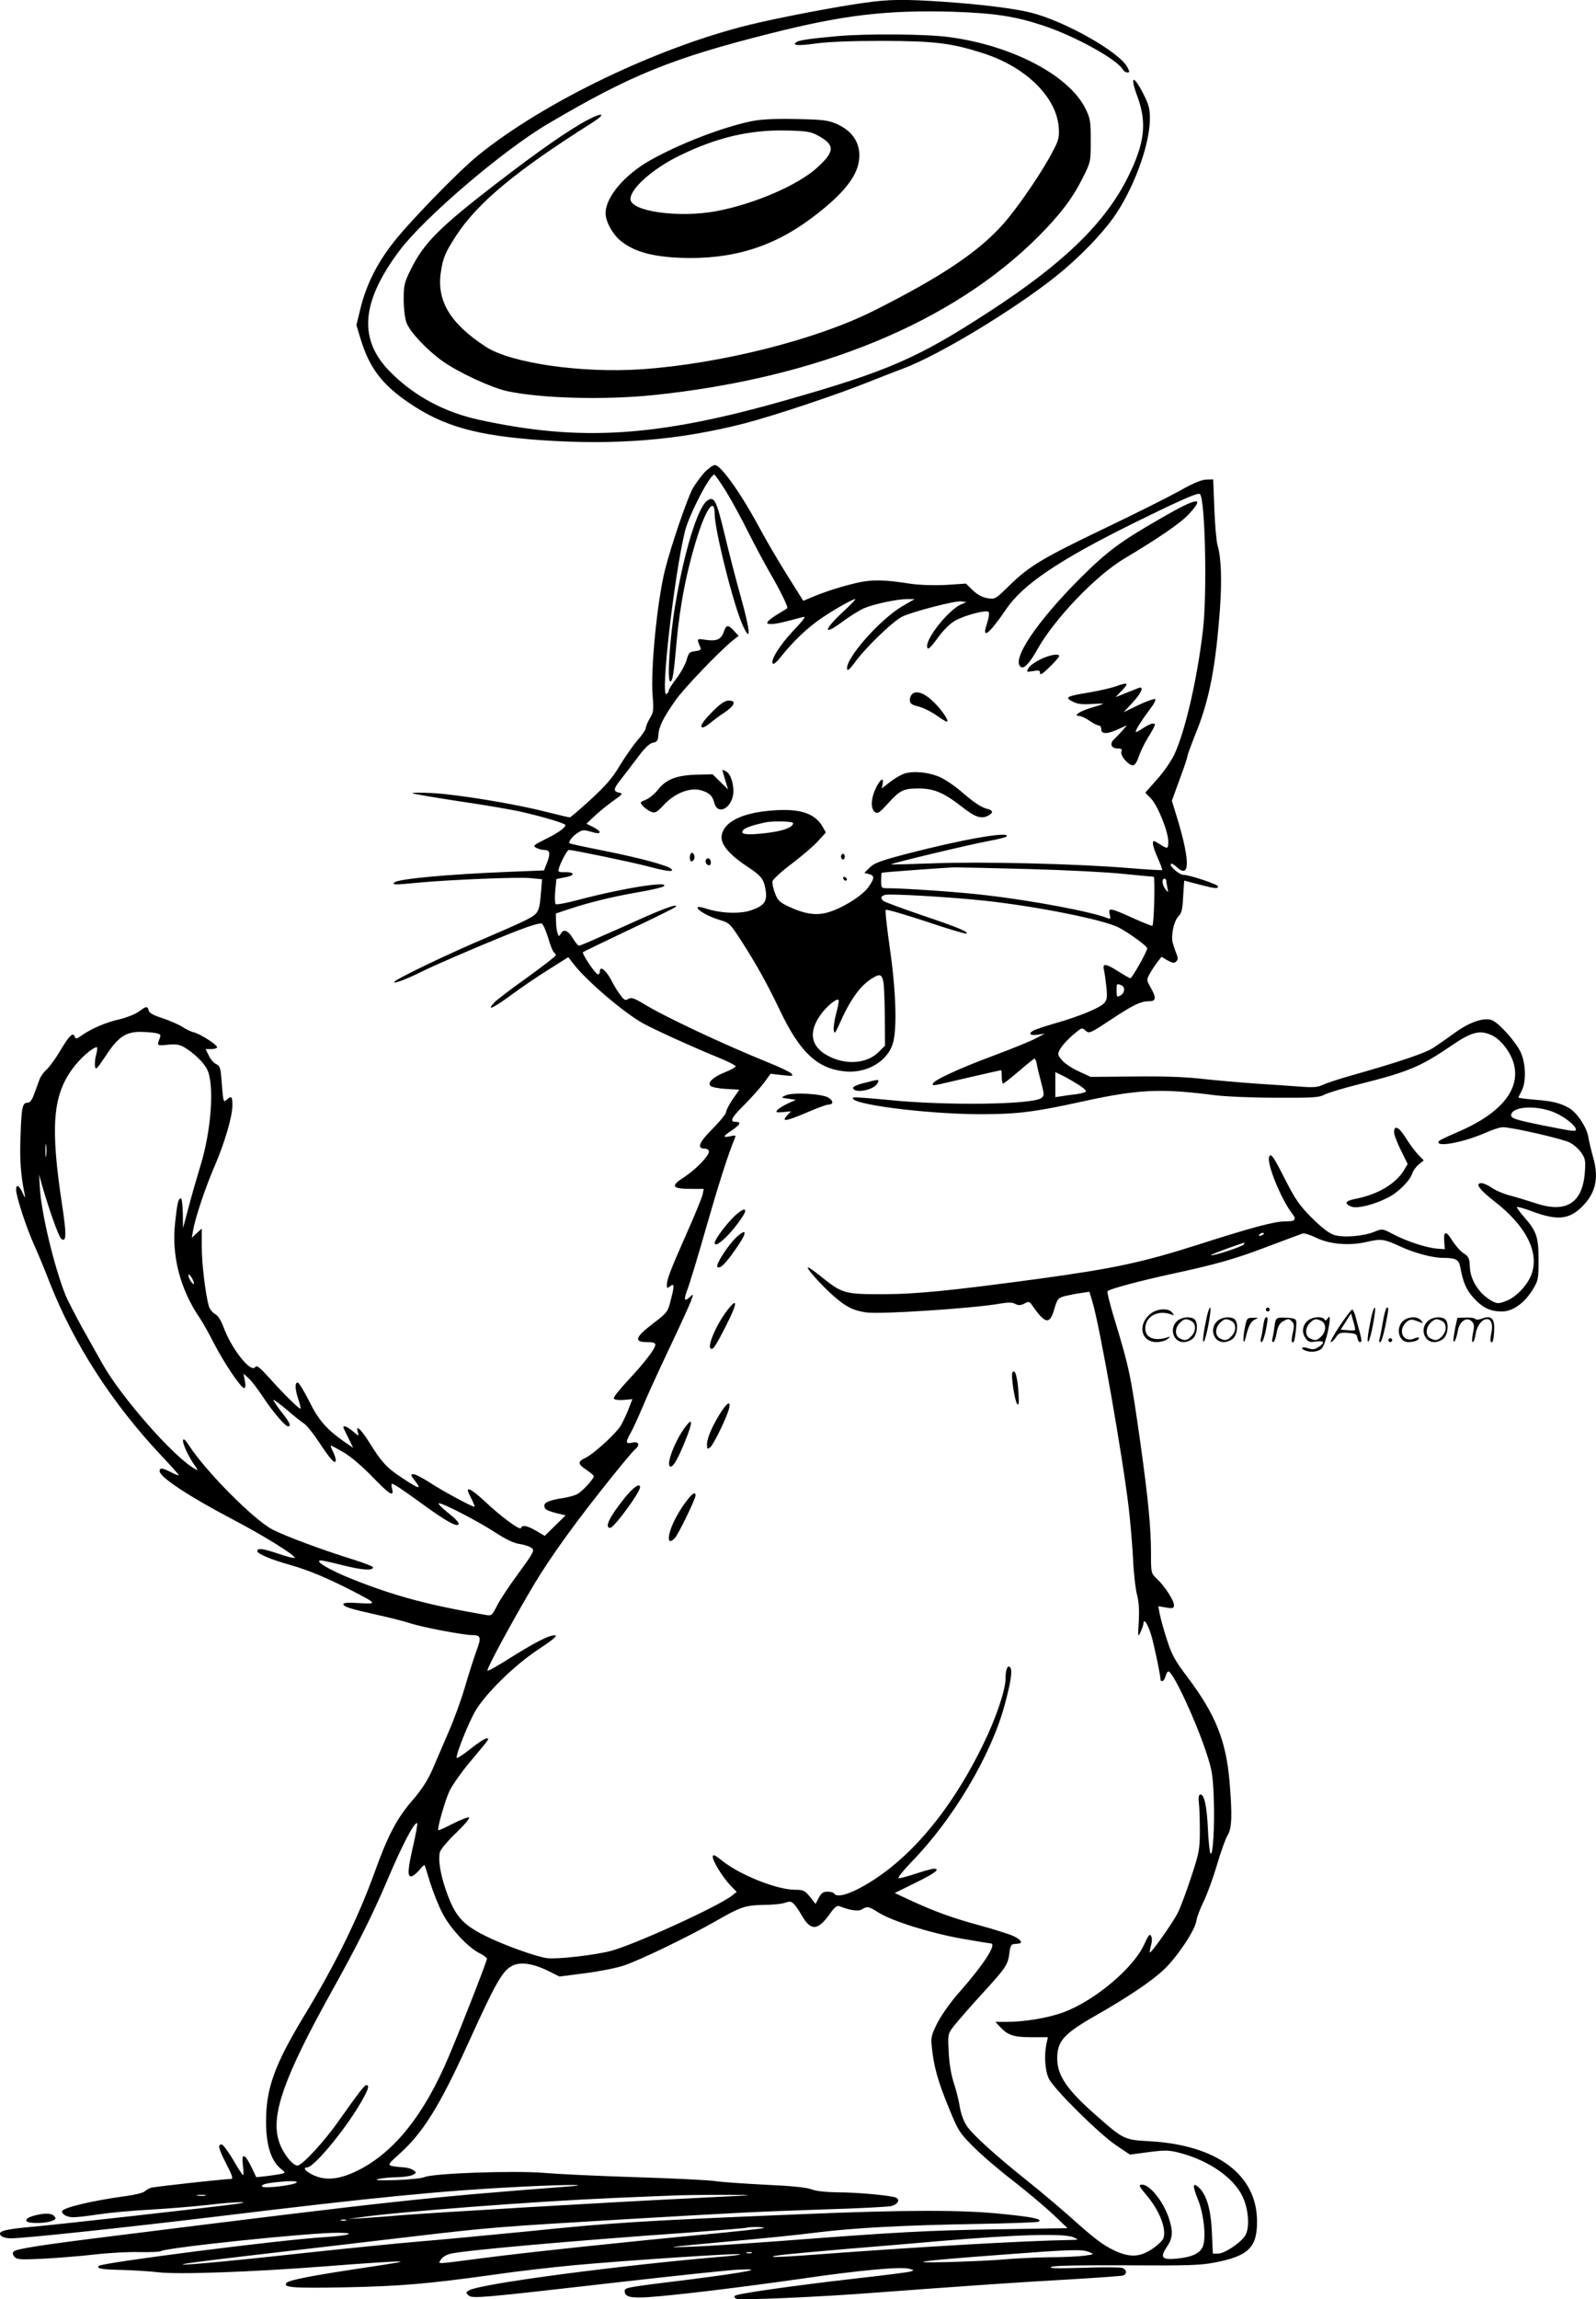 <?xml version="1.0" encoding="UTF-8"?>
<svg xmlns="http://www.w3.org/2000/svg" version="1.0" viewBox="0 0 833.936 1200.655" preserveAspectRatio="xMidYMid meet">
  <g transform="translate(-0.57,1200.842) scale(0.1,-0.1)" fill="#000000" stroke="none">
    <path d="M4524 11994 c-142 -19 -456 -79 -602 -115 -481 -118 -1072 -402 -1417 -681 -106 -86 -375 -363 -454 -469 -80 -105 -132 -212 -161 -328 l-22 -90 22 -73 c46 -151 112 -238 255 -335 179 -121 350 -169 685 -193 391 -27 718 -1 1060 86 156 40 492 152 660 220 63 25 142 56 175 68 186 69 581 308 800 483 116 93 230 210 298 304 103 145 187 370 191 509 1 52 -4 76 -25 120 -59 121 -84 122 -39 1 49 -135 37 -241 -50 -416 -120 -242 -338 -453 -730 -707 -369 -240 -526 -308 -1053 -458 -678 -194 -1079 -219 -1607 -104 -180 39 -336 122 -460 245 -174 171 -160 368 44 640 131 173 538 521 775 661 431 254 646 342 1167 473 376 95 604 122 949 112 217 -7 327 -24 471 -72 169 -56 387 -177 417 -230 4 -8 15 -15 23 -15 13 0 13 3 0 28 -41 79 -330 242 -506 285 -88 22 -271 44 -465 57 -200 13 -274 12 -401 -6z M4385 11820 c-137 -12 -201 -21 -215 -30 -31 -19 4 -22 97 -9 63 9 187 14 348 14 275 -1 361 -11 529 -65 223 -72 383 -229 394 -389 3 -49 0 -65 -33 -126 -52 -101 -173 -278 -248 -366 -131 -151 -323 -281 -687 -464 -301 -151 -803 -277 -1213 -305 -313 -21 -681 32 -812 117 -188 122 -260 243 -235 395 11 72 23 98 76 181 113 175 314 342 710 592 80 50 63 61 -22 16 -96 -51 -258 -164 -471 -328 -300 -231 -382 -312 -451 -452 -33 -67 -37 -82 -37 -155 0 -45 6 -99 14 -121 17 -48 104 -141 187 -201 84 -60 254 -139 339 -158 176 -38 505 -47 763 -21 862 89 1567 380 2016 831 112 113 176 197 229 303 42 84 42 85 42 195 0 101 -2 116 -28 168 -85 173 -385 330 -714 373 -119 16 -429 18 -578 5z M3925 11374 c-152 -33 -367 -116 -519 -201 -136 -76 -236 -193 -236 -278 0 -46 40 -116 86 -150 68 -52 161 -77 306 -83 268 -10 485 56 690 212 145 109 218 195 238 275 22 94 -18 170 -112 212 -47 20 -71 23 -218 26 -121 2 -184 -2 -235 -13z m350 -71 c94 -50 95 -83 4 -167 -100 -93 -329 -192 -529 -230 -196 -37 -450 -2 -450 63 0 55 116 158 255 226 191 94 366 136 555 132 105 -2 131 -6 165 -24z M3688 9543 c-19 -21 -47 -59 -62 -84 -28 -50 -112 -294 -145 -424 -41 -162 -77 -524 -65 -662 6 -73 4 -86 -15 -116 -11 -19 -21 -42 -21 -50 0 -9 -20 -38 -44 -65 -23 -27 -65 -87 -92 -132 -38 -64 -73 -104 -151 -176 -57 -52 -106 -94 -110 -94 -5 0 -60 13 -124 29 -163 42 -464 91 -594 98 -60 3 -107 3 -104 -1 3 -3 114 -22 245 -42 131 -19 277 -44 324 -55 119 -27 230 -61 230 -69 0 -14 -38 -41 -105 -74 -62 -31 -66 -35 -47 -45 11 -6 30 -11 41 -11 30 0 34 -16 16 -64 l-17 -43 -176 -7 c-327 -13 -587 -37 -606 -56 -13 -13 1 -13 134 0 167 15 509 29 576 23 l62 -6 -5 -61 c-9 -113 -12 -118 -83 -154 -36 -18 -130 -59 -209 -93 -181 -76 -466 -212 -475 -228 -8 -13 69 16 142 53 73 37 406 179 516 220 54 21 104 35 112 32 7 -3 22 -36 34 -75 11 -39 25 -73 30 -76 6 -3 10 -10 10 -15 0 -5 -67 -56 -148 -115 -82 -58 -159 -117 -172 -130 -46 -49 -11 -34 86 37 54 40 144 101 199 135 l100 63 25 -32 c64 -86 263 -256 363 -312 59 -33 263 -126 420 -190 37 -16 67 -32 67 -36 0 -4 -24 -18 -54 -30 -65 -26 -95 -55 -78 -72 7 -7 44 -14 82 -16 l69 -4 -35 -50 c-19 -28 -34 -58 -34 -66 0 -9 -32 -49 -71 -88 -73 -73 -84 -104 -39 -104 11 0 20 -7 20 -15 0 -23 -69 -94 -127 -132 -77 -49 -69 -63 39 -63 l61 0 -6 -29 c-3 -15 -41 -109 -85 -207 -86 -195 -102 -237 -102 -267 0 -16 2 -17 15 -7 24 20 26 8 7 -65 -17 -68 -18 -70 -94 -128 -93 -71 -102 -97 -33 -97 31 0 45 -4 45 -13 0 -21 -56 -94 -142 -186 -43 -46 -77 -88 -75 -95 2 -7 22 -10 51 -8 l46 4 -21 -54 c-11 -29 -30 -67 -40 -85 -27 -43 -141 -147 -185 -168 -41 -19 -40 -32 7 -63 19 -13 35 -27 37 -31 4 -12 -59 -81 -88 -96 -14 -7 -48 -16 -75 -20 -67 -10 -95 -22 -95 -39 0 -19 12 -26 66 -40 l45 -11 -55 -54 -54 -53 -44 26 c-48 28 -74 33 -80 15 -5 -14 -105 60 -190 140 -58 54 -88 73 -88 56 0 -3 9 -24 20 -45 11 -22 18 -40 15 -40 -14 0 -167 83 -230 124 -38 25 -78 46 -88 46 -17 0 -17 -4 9 -37 35 -46 19 -41 -77 23 -73 48 -102 80 -168 187 -42 66 -69 88 -55 45 6 -21 5 -20 -25 5 -30 25 -51 34 -51 22 0 -3 12 -28 26 -56 l25 -51 -44 30 c-93 65 -137 114 -185 212 -26 52 -53 96 -59 98 -18 5 -16 -36 2 -88 8 -24 13 -45 11 -47 -5 -6 -82 70 -165 162 -47 52 -64 66 -71 55 -22 -35 -125 94 -167 210 -13 35 -29 59 -44 67 -13 7 -27 25 -32 40 -18 64 -37 224 -37 312 l0 94 -26 -24 -26 -24 7 40 c12 68 65 225 111 331 54 125 94 262 94 320 0 48 -5 52 -30 29 -16 -15 -18 -10 -25 80 -6 87 -9 97 -30 107 -12 5 -30 25 -38 44 l-17 34 30 0 c17 0 30 5 30 10 0 13 -87 69 -120 77 -14 3 -41 16 -60 28 -19 13 -66 33 -104 46 -47 15 -70 27 -73 40 -7 25 -12 24 -52 -5 -19 -14 -65 -32 -103 -41 -69 -15 -147 -49 -199 -86 -24 -17 -28 -17 -33 -3 -9 24 -29 4 -76 -75 -21 -36 -52 -79 -68 -95 -17 -15 -35 -40 -40 -55 -5 -14 -17 -47 -27 -73 -11 -33 -22 -48 -35 -48 -27 0 -32 -22 -37 -175 -5 -124 1 -201 22 -305 4 -20 2 -19 -10 7 -19 42 -35 50 -35 19 0 -36 55 -204 97 -295 19 -42 54 -127 78 -189 126 -321 327 -632 583 -904 51 -54 92 -100 92 -103 0 -3 -18 4 -40 15 -46 24 -60 25 -60 6 0 -31 155 -133 382 -252 165 -86 339 -195 322 -201 -5 -2 -43 8 -84 22 -79 27 -110 31 -110 14 0 -14 67 -43 173 -73 98 -28 190 -67 318 -132 136 -70 138 -73 42 -67 -56 4 -83 2 -83 -5 0 -14 39 -26 180 -57 63 -14 142 -34 175 -45 58 -19 274 -60 318 -60 46 0 49 -12 22 -83 -13 -37 -41 -122 -60 -189 -20 -68 -59 -175 -87 -238 -27 -63 -65 -151 -84 -195 -25 -56 -56 -104 -105 -160 -79 -92 -127 -182 -194 -369 -87 -241 -204 -480 -368 -751 -157 -259 -201 -382 -201 -555 0 -121 25 -202 74 -244 29 -24 29 -24 7 -29 -12 -3 -47 -8 -77 -12 l-55 -6 -25 52 c-35 73 -54 78 -45 10 4 -28 4 -51 1 -51 -3 0 -27 36 -52 80 -26 44 -53 80 -60 80 -22 0 -17 -20 25 -103 30 -57 36 -77 25 -77 -37 0 -404 -41 -420 -46 -11 -4 -26 -13 -34 -20 -8 -7 -53 -18 -100 -24 -172 -23 -330 -61 -330 -79 0 -17 27 -31 60 -31 19 0 78 7 130 15 52 8 176 20 275 25 99 6 235 17 302 25 134 16 245 19 140 4 -99 -14 -936 -108 -1065 -119 -144 -13 -180 -23 -162 -45 7 -9 29 -15 54 -15 71 0 602 57 1076 114 832 101 1177 135 1600 156 242 12 380 11 215 -1 -716 -55 -888 -73 -2342 -255 -396 -49 -522 -69 -536 -83 -7 -7 -5 -16 4 -27 12 -15 29 -16 144 -11 71 4 193 13 270 22 77 9 185 15 240 13 55 -1 105 1 111 5 31 19 789 98 929 96 99 -1 54 -15 -75 -23 -232 -14 -1161 -133 -1178 -150 -13 -14 15 -19 120 -21 62 -2 147 -7 188 -12 102 -13 496 1 893 32 175 14 334 24 355 24 42 -1 48 0 -243 -44 -210 -32 -317 -54 -330 -66 -26 -26 27 -30 300 -25 294 6 435 18 780 66 115 17 306 39 425 50 263 24 847 63 863 57 7 -2 -26 -7 -73 -11 -549 -46 -1277 -142 -1342 -177 -18 -10 -19 -13 -5 -26 18 -19 53 -16 787 68 289 33 566 62 615 65 162 8 60 -12 -245 -51 -334 -41 -340 -42 -340 -60 0 -31 29 -38 125 -32 135 9 484 51 805 97 303 44 514 63 557 51 25 -7 26 -8 8 -14 -11 -4 -138 -20 -281 -36 -348 -40 -627 -80 -638 -91 -6 -6 -2 -12 9 -16 20 -8 441 10 720 32 431 32 755 55 1012 69 150 9 280 18 288 21 22 9 18 32 -7 40 -12 3 -105 4 -207 0 -134 -4 -179 -3 -161 5 16 7 153 9 395 8 318 -2 383 0 460 15 175 34 220 79 219 216 -1 242 -209 397 -561 417 -133 7 -137 9 -282 137 -150 132 -200 205 -201 294 0 93 33 130 209 230 161 92 286 176 348 235 70 66 162 204 170 254 3 21 21 68 39 104 18 37 49 122 69 190 20 68 45 138 56 155 22 37 24 106 9 284 -19 212 -74 347 -219 540 -68 90 -83 118 -109 200 -17 52 -33 112 -37 133 l-7 38 41 -7 c36 -6 41 -4 41 13 0 24 -48 98 -89 137 -31 29 -31 31 -31 130 0 139 -15 289 -55 576 -51 360 -59 396 -132 637 -26 84 -44 156 -40 159 12 12 165 53 335 90 236 51 335 79 512 147 85 32 163 61 172 64 9 3 41 -7 71 -22 72 -35 176 -43 268 -21 73 17 89 14 179 -28 69 -31 162 -56 215 -56 66 0 83 -9 90 -44 16 -85 31 -120 68 -162 48 -54 88 -74 151 -74 56 0 117 43 161 115 28 46 30 54 30 154 0 120 -10 150 -77 226 -22 25 -38 48 -36 51 3 2 42 -9 87 -26 123 -45 184 -39 249 23 74 71 94 151 63 259 -11 40 -23 89 -26 109 -7 48 -57 125 -97 149 -46 28 -90 39 -185 46 -46 4 -83 9 -83 11 0 2 8 18 17 36 24 46 22 140 -5 200 -23 52 -114 154 -150 168 -41 16 -116 -9 -192 -64 -40 -29 -90 -64 -113 -79 -41 -28 -184 -76 -421 -143 -72 -20 -143 -44 -160 -52 -24 -12 -48 -14 -113 -9 -45 3 -151 11 -235 16 -84 6 -211 17 -283 25 -86 10 -206 14 -355 12 l-225 -2 -63 29 c-35 16 -74 42 -87 58 -23 27 -24 32 -11 56 13 25 57 70 99 101 15 12 20 11 36 -3 17 -16 24 -13 127 55 122 81 160 99 204 99 37 0 39 17 8 72 -21 38 -22 40 -5 71 10 18 28 45 40 61 l22 28 32 -19 c26 -14 35 -15 45 -5 10 10 10 19 -1 45 -7 17 -15 42 -18 54 -9 39 7 113 30 136 17 17 22 36 25 104 3 46 5 83 6 83 0 0 35 -9 76 -20 85 -22 100 -24 100 -10 0 10 -149 60 -181 60 -21 0 -75 47 -65 57 3 4 16 -3 29 -15 70 -66 72 26 7 244 l-31 101 40 110 c23 61 41 115 41 122 0 6 22 66 49 133 67 168 99 339 121 633 11 152 7 271 -12 335 -6 19 -14 105 -17 190 l-6 155 -37 -1 c-25 -1 -69 -19 -137 -58 -56 -31 -227 -117 -382 -191 -330 -158 -402 -200 -506 -301 -76 -75 -78 -76 -118 -69 -27 4 -52 18 -76 41 l-36 35 -104 -7 c-65 -3 -134 -1 -184 6 -140 22 -202 23 -281 5 -76 -17 -177 -49 -245 -79 l-36 -15 -86 137 c-47 75 -113 188 -146 250 -96 178 -199 322 -230 322 -9 0 -33 -17 -53 -37z m114 -105 c31 -51 82 -145 113 -208 32 -63 83 -160 115 -215 49 -84 90 -167 90 -181 0 -2 -20 -15 -44 -29 -24 -14 -50 -32 -56 -40 -10 -13 -8 -15 17 -15 25 0 55 7 163 36 20 6 9 -10 -48 -70 -72 -76 -123 -158 -108 -173 4 -5 22 10 39 32 68 86 145 159 222 210 75 50 157 95 170 95 4 0 -28 -33 -71 -73 -97 -91 -96 -119 1 -47 39 29 90 61 115 72 51 22 173 48 228 48 l37 0 -64 -37 c-120 -71 -300 -276 -289 -329 2 -11 14 0 38 32 55 78 207 224 253 244 64 28 274 82 305 78 l27 -4 -28 -12 c-61 -26 -177 -168 -177 -217 0 -26 14 -15 60 48 26 36 62 71 86 84 51 29 163 58 175 46 5 -5 2 -29 -7 -57 -32 -92 7 -64 101 74 87 127 275 254 659 444 256 126 342 164 352 154 27 -28 38 -523 15 -713 -30 -255 -94 -532 -151 -650 -16 -33 -56 -91 -90 -128 l-60 -68 29 -30 c35 -34 91 -173 91 -224 0 -41 -2 -42 -46 -14 -33 20 -34 20 -34 1 0 -11 12 -45 26 -76 14 -32 24 -59 22 -61 -2 -2 -85 3 -183 11 -265 22 -769 34 -1015 24 -118 -4 -216 -7 -218 -5 -5 4 409 103 506 121 50 9 95 20 98 25 17 28 -233 -16 -525 -92 -133 -35 -169 -48 -191 -71 l-28 -28 24 -6 c31 -8 30 -22 -4 -70 -34 -45 -134 -108 -210 -130 -62 -18 -121 -9 -207 31 -46 22 -56 32 -70 69 -9 24 -15 52 -13 62 2 10 46 51 98 90 52 39 114 92 138 118 l43 47 -18 32 c-44 74 -130 98 -294 80 -147 -16 -233 -68 -233 -139 0 -41 48 -95 139 -154 70 -46 83 -64 92 -125 7 -56 -9 -77 -79 -101 -58 -19 -156 -15 -230 9 -27 9 -48 12 -48 6 0 -15 60 -48 117 -65 49 -14 54 -19 111 -107 80 -124 138 -229 204 -367 102 -214 192 -300 333 -316 115 -14 228 50 256 146 23 75 16 280 -16 498 -15 106 -25 195 -21 199 4 4 99 -24 212 -61 112 -38 207 -66 210 -63 10 10 -46 33 -236 97 -102 35 -191 68 -197 73 -18 14 -16 25 6 32 25 8 342 -11 521 -30 275 -30 621 -99 701 -140 55 -29 149 -97 149 -109 0 -16 -79 -156 -88 -156 -4 0 -32 16 -62 35 -67 43 -85 45 -76 8 4 -16 9 -56 13 -91 5 -51 3 -66 -12 -82 -22 -25 -134 -71 -255 -105 -52 -15 -103 -32 -112 -37 -32 -16 -20 -29 20 -23 l37 6 -45 -24 c-25 -14 -126 -55 -225 -92 -181 -67 -315 -130 -315 -146 0 -12 -17 -15 180 31 95 22 175 40 177 40 1 0 3 -16 3 -35 0 -19 3 -35 8 -35 4 1 41 30 82 65 41 36 78 65 81 65 4 0 9 -12 12 -27 2 -16 13 -59 23 -97 17 -66 17 -69 0 -82 -47 -34 -497 -40 -794 -10 -100 10 -185 16 -188 13 -34 -33 379 -87 669 -87 188 0 282 12 527 66 292 64 408 70 695 33 55 -7 199 -13 320 -13 189 -1 224 1 251 16 17 9 96 33 175 53 260 65 326 92 484 200 111 76 154 87 218 56 49 -24 102 -95 115 -158 29 -131 -78 -255 -302 -349 -47 -20 -89 -40 -92 -45 -21 -34 123 -8 239 42 40 18 83 32 97 31 51 -1 312 -61 348 -80 20 -10 48 -34 60 -53 21 -29 23 -43 19 -99 -11 -163 -96 -218 -254 -166 -43 14 -104 33 -136 41 -32 8 -75 26 -95 40 -20 14 -45 25 -55 25 -36 0 -12 -33 66 -94 171 -132 240 -274 192 -390 -23 -54 -80 -113 -129 -131 -39 -15 -47 -15 -72 -2 -66 35 -115 108 -118 178 -2 47 -6 56 -33 73 -17 11 -42 40 -57 63 -33 55 -48 55 -44 1 l3 -43 -40 3 c-54 4 -156 37 -227 74 -59 31 -59 31 -101 14 -59 -24 -165 -32 -212 -16 -25 8 -66 40 -115 89 -64 64 -86 96 -138 198 -63 124 -76 143 -85 120 -13 -34 61 -217 119 -294 27 -35 19 -43 -39 -43 -52 0 -176 -33 -447 -120 -299 -95 -440 -125 -840 -180 -460 -62 -638 -80 -820 -80 -190 0 -205 5 -309 88 -35 29 -68 52 -73 52 -14 0 70 -94 134 -150 64 -56 101 -75 169 -85 71 -11 560 21 701 46 42 7 64 7 79 -2 17 -8 27 -8 47 2 22 12 26 12 41 -9 69 -99 92 -103 116 -18 15 51 19 56 54 66 21 5 59 13 84 16 l45 7 16 -53 c39 -129 159 -815 190 -1080 8 -69 18 -186 22 -260 3 -74 13 -160 21 -190 10 -38 12 -82 9 -140 -5 -79 -5 -83 9 -55 8 17 14 36 15 43 1 33 21 5 40 -55 16 -52 50 -215 50 -239 0 -2 4 -4 10 -4 5 0 12 11 16 25 3 14 10 25 15 25 23 0 138 -245 196 -418 32 -96 36 -120 41 -247 5 -150 -5 -309 -18 -284 -4 8 -10 66 -13 129 -5 117 -20 184 -41 177 -7 -2 -9 -19 -6 -43 3 -21 5 -86 5 -144 0 -97 -3 -116 -44 -240 -24 -74 -56 -160 -71 -190 -27 -54 -140 -213 -146 -207 -2 2 1 18 6 37 6 20 6 39 0 49 -7 13 -14 3 -35 -43 -55 -124 -260 -296 -423 -356 -82 -30 -204 -50 -301 -50 l-54 0 24 -26 c41 -44 72 -54 164 -54 l86 0 -8 -37 c-12 -59 -7 -137 13 -179 24 -52 261 -287 351 -348 l73 -49 97 13 c87 11 106 11 163 -4 151 -39 281 -129 328 -227 32 -67 39 -165 14 -205 -25 -39 -108 -94 -142 -94 l-27 0 -5 113 c-5 118 -28 196 -69 233 -32 29 -33 9 -4 -63 31 -76 44 -199 26 -245 -14 -36 -55 -56 -135 -64 -80 -8 -91 5 -52 63 30 44 32 80 9 149 -29 86 -99 174 -139 174 -21 0 -18 -7 25 -58 66 -79 102 -172 86 -221 -3 -12 -30 -37 -58 -56 -65 -44 -117 -46 -196 -10 -63 30 -102 59 -236 179 -55 49 -156 134 -225 189 -164 131 -280 236 -313 284 -15 23 -30 62 -36 98 -5 33 -19 89 -31 125 -14 41 -24 101 -27 160 -5 93 -5 96 24 135 17 22 82 97 145 166 131 143 140 156 148 219 3 30 10 45 20 46 8 1 21 2 28 3 26 2 10 23 -31 41 -23 10 -103 35 -176 55 -141 38 -235 73 -363 132 l-77 36 109 54 c101 49 132 73 95 73 -8 0 -49 -11 -91 -25 -42 -14 -84 -25 -92 -25 -9 0 21 38 69 88 216 222 413 554 484 816 35 129 43 190 26 200 -12 8 -21 -18 -21 -59 0 -62 -50 -210 -119 -350 -178 -364 -409 -628 -658 -754 -63 -31 -107 -39 -118 -21 -3 6 -19 10 -35 10 -23 0 -33 -7 -46 -32 l-17 -32 -29 37 c-27 33 -35 37 -78 37 -94 0 -285 76 -379 150 -41 33 -51 37 -51 22 0 -23 52 -107 93 -150 l32 -33 -25 -20 c-75 -58 -514 -258 -635 -289 -87 -22 -280 -44 -331 -37 -56 7 -231 70 -324 117 -122 61 -159 106 -206 243 -28 82 -39 155 -30 193 4 15 41 59 84 100 42 40 73 77 69 81 -5 4 -42 -10 -83 -31 -41 -21 -76 -37 -78 -35 -7 7 34 152 58 204 13 28 59 94 102 146 114 136 109 129 91 129 -9 0 -46 -25 -84 -55 -37 -30 -69 -50 -71 -46 -5 16 63 187 99 247 54 91 208 241 329 320 66 43 99 70 88 72 -26 5 -93 -28 -228 -112 -67 -43 -124 -75 -127 -72 -7 7 124 249 240 445 90 151 226 339 417 576 53 66 104 126 113 134 29 23 21 44 -13 36 -35 -8 -37 1 -11 47 11 18 38 77 61 131 22 54 86 194 141 310 56 117 107 230 115 251 14 39 14 39 -6 21 -30 -27 -33 -14 -10 46 11 30 54 171 95 315 63 220 114 381 150 468 7 16 5 17 -23 11 -42 -9 -40 -1 8 31 44 29 51 44 20 44 -34 0 -22 23 46 90 36 36 81 87 101 113 l35 48 62 -7 c54 -6 59 -5 46 9 -8 8 -62 34 -120 57 -234 95 -536 236 -654 308 -48 29 -62 33 -77 24 -15 -10 -22 -7 -42 21 -14 17 -32 48 -42 67 -30 60 -65 90 -65 55 0 -8 -4 -15 -10 -15 -12 0 -85 108 -78 116 3 3 111 55 239 116 129 60 239 115 244 120 20 20 -50 -3 -175 -59 -69 -31 -169 -76 -223 -99 -53 -24 -101 -44 -106 -44 -5 0 -18 16 -30 35 -25 44 -50 55 -64 29 -10 -17 -11 -17 -18 1 -4 11 -8 39 -8 62 l-1 41 78 26 c105 34 214 61 357 86 66 11 124 25 130 31 28 28 -217 -11 -444 -71 -63 -17 -118 -27 -122 -23 -4 5 -5 36 -2 70 l6 61 45 9 c54 9 53 28 -1 27 -33 -1 -37 1 -31 20 11 36 44 96 52 96 23 0 329 -64 410 -85 104 -28 143 -32 125 -14 -18 18 -163 57 -353 95 -96 19 -176 36 -178 39 -8 7 15 37 42 54 25 17 32 17 73 5 53 -16 57 1 5 27 l-32 16 48 45 c26 24 70 59 97 78 41 28 46 35 30 38 -37 7 -36 19 7 73 23 30 64 83 91 119 33 44 57 67 75 70 22 4 26 11 28 42 3 44 27 91 92 183 47 65 220 245 294 307 l33 26 -24 26 c-31 33 -40 33 -53 -4 -14 -41 -37 -51 -94 -43 -50 7 -49 9 -28 -41 4 -11 -3 -15 -27 -18 -30 -3 -35 -8 -46 -47 -7 -24 -31 -67 -53 -96 -22 -28 -40 -57 -40 -63 0 -6 -5 -14 -12 -18 -33 -20 41 624 97 851 22 87 130 295 153 295 4 0 33 -42 64 -92z m348 -1728 c0 -22 -54 -42 -143 -52 -101 -12 -137 -7 -118 16 10 12 52 26 116 40 41 8 145 6 145 -4z m1240 -240 c184 -5 403 -16 485 -25 83 -8 154 -15 159 -15 8 0 2 -247 -7 -256 -2 -2 -48 16 -103 41 -117 53 -129 55 -120 19 6 -23 4 -26 -11 -20 -86 34 -395 92 -638 120 -121 15 -423 36 -507 36 -38 0 -38 0 -38 40 0 22 1 40 3 41 11 3 335 27 382 28 33 0 211 -4 395 -9z m710 -62 c0 -7 3 -24 6 -38 5 -24 5 -24 -10 -6 -18 22 -21 56 -6 56 6 0 10 -6 10 -12z m-1479 -524 c4 -16 7 -98 8 -182 l1 -154 -33 -33 c-62 -62 -173 -70 -267 -19 -87 47 -101 121 -39 210 30 44 86 91 96 81 3 -4 -2 -35 -12 -70 -9 -35 -15 -74 -13 -88 4 -21 7 -18 27 26 58 132 111 207 176 246 37 23 48 20 56 -17z m1243 -20 c22 -9 20 -41 -4 -54 -18 -10 -20 -8 -20 25 0 38 0 38 24 29z m-5046 -250 c28 -6 30 -9 21 -31 -14 -36 -13 -36 45 -30 43 4 60 1 87 -15 46 -27 98 -77 116 -112 40 -76 24 -315 -33 -502 -20 -66 -49 -166 -64 -224 l-28 -105 -1 78 c-1 42 -5 77 -10 77 -14 0 -19 -23 -30 -124 -20 -173 25 -349 129 -501 15 -22 48 -81 74 -132 53 -103 141 -233 157 -233 7 0 9 13 4 38 l-7 37 28 -25 c15 -14 47 -56 73 -95 47 -73 117 -155 132 -155 18 0 8 22 -36 77 -24 31 -43 59 -40 61 2 2 33 -21 69 -51 35 -31 76 -63 90 -72 14 -9 50 -54 79 -98 60 -92 87 -120 87 -93 0 9 -7 30 -15 46 -9 17 -13 30 -11 30 3 0 33 -16 68 -36 38 -23 98 -74 153 -131 89 -92 111 -104 99 -57 -4 13 -3 24 0 24 10 0 53 -29 151 -100 123 -90 184 -125 196 -113 7 7 -10 26 -51 59 -34 27 -57 50 -52 52 16 5 207 -94 297 -153 54 -35 95 -55 125 -59 25 -4 53 -13 63 -21 17 -12 13 -21 -68 -132 -48 -65 -99 -142 -113 -171 -25 -49 -28 -52 -57 -47 -302 52 -474 98 -696 186 -121 48 -205 98 -167 99 10 0 62 -12 117 -26 96 -24 156 -29 156 -10 0 4 -47 23 -105 41 -156 48 -357 123 -422 157 -98 52 -345 301 -434 437 -19 30 -30 39 -32 29 -3 -18 28 -85 61 -132 19 -27 19 -28 1 -18 -107 58 -385 374 -482 547 -19 33 -65 116 -104 185 -38 69 -79 148 -90 175 -59 148 -126 425 -134 560 l-4 70 15 -55 c35 -122 87 -269 100 -280 27 -23 29 20 7 164 -64 417 -52 582 53 724 38 53 106 112 127 112 3 0 2 -16 -3 -36 -6 -19 -9 -47 -7 -62 3 -24 8 -19 57 54 63 96 102 123 177 124 28 0 65 -3 82 -6z m4825 -271 c20 -13 37 -27 37 -33 0 -5 -21 -11 -47 -15 -27 -3 -63 -8 -80 -11 l-33 -5 0 66 0 65 43 -21 c23 -12 59 -33 80 -46z m2492 -147 c52 -24 105 -67 105 -86 0 -12 -13 -10 -170 21 -151 31 -172 38 -168 57 9 45 141 50 233 8z m-7888 -223 c-2 -16 -4 -3 -4 27 0 30 2 43 4 28 2 -16 2 -40 0 -55z m6363 -407 c0 -2 -7 -7 -16 -10 -8 -3 -12 -2 -9 4 6 10 25 14 25 6z m-105 -56 c-7 -11 -165 -63 -172 -56 -3 3 140 56 175 65 2 1 0 -3 -3 -9z m-5486 -205 c0 -5 -6 -1 -14 9 -8 11 -15 27 -15 35 1 17 29 -26 29 -44z m1146 -2933 c-29 -127 -31 -162 -11 -162 8 0 26 14 41 31 14 17 27 30 29 28 2 -2 15 -44 30 -94 16 -49 44 -121 64 -158 40 -78 131 -176 191 -207 23 -11 41 -25 41 -30 0 -13 -126 -336 -197 -505 -129 -308 -287 -506 -478 -601 -93 -46 -164 -54 -228 -26 -42 19 -63 42 -37 42 34 0 187 182 271 322 48 80 58 108 39 108 -10 0 -42 -42 -146 -189 -75 -107 -190 -231 -214 -231 -26 0 -77 65 -96 124 -46 136 24 335 278 791 132 237 211 396 284 567 82 194 147 318 160 305 2 -2 -7 -54 -21 -115z m1987 -304 c8 -7 27 -34 42 -60 48 -85 85 -83 149 8 21 30 36 43 47 39 57 -23 102 -29 120 -17 28 17 34 16 88 -18 73 -45 270 -106 432 -135 79 -14 148 -25 152 -25 36 0 -37 -112 -168 -260 -42 -47 -90 -116 -110 -155 -32 -64 -35 -75 -29 -130 11 -102 32 -176 87 -310 50 -123 57 -134 128 -205 41 -42 134 -122 206 -177 72 -56 166 -135 210 -176 l78 -74 -369 -6 c-367 -6 -516 -14 -1144 -62 -179 -13 -384 -27 -456 -29 -150 -5 -143 -4 225 30 151 13 345 33 430 44 202 25 452 38 839 45 172 3 318 8 324 12 21 13 -27 24 -189 40 -208 22 -501 22 -1049 -1 -847 -35 -987 -44 -1445 -91 -184 -18 -425 -41 -535 -50 -110 -9 -402 -38 -650 -65 -438 -48 -698 -70 -575 -50 30 5 233 30 450 55 217 25 548 64 735 86 393 46 430 49 1105 89 639 37 662 38 1035 51 171 5 326 13 345 17 38 8 53 37 23 46 -37 11 -201 26 -298 26 -64 1 -114 6 -140 16 -27 10 -106 18 -245 24 -113 6 -230 14 -260 19 -30 5 -212 14 -405 20 -192 6 -413 16 -490 23 -160 12 -569 -2 -620 -22 -16 -7 -86 -14 -155 -16 -90 -2 -114 -1 -85 6 22 5 66 9 98 9 32 1 68 6 79 12 21 11 21 12 3 25 -10 8 -35 14 -54 15 -20 1 -46 4 -59 7 -20 6 -17 11 42 64 121 108 209 249 356 572 150 330 182 385 236 411 43 20 110 9 191 -32 l52 -26 132 17 c72 9 165 27 206 41 88 30 336 150 478 231 129 74 153 83 250 85 44 0 91 5 105 9 35 11 35 11 52 -2z m-2597 -1457 c-14 -14 -168 -32 -179 -21 -9 9 15 17 74 23 75 8 114 7 105 -2z m-477 -68 c-10 -2 -28 -2 -40 0 -13 2 -5 4 17 4 22 1 32 -1 23 -4z m2537 -14 c-433 -21 -1347 -75 -1520 -89 -66 -6 -154 -12 -195 -15 l-75 -4 65 9 c201 29 915 83 1310 100 140 6 282 12 315 13 33 2 152 4 265 4 201 0 198 0 -165 -18z m-1802 -116 c-7 -2 -19 -2 -25 0 -7 3 -2 5 12 5 14 0 19 -2 13 -5z m2184 -39 c-3 -3 -147 -19 -319 -35 -376 -35 -925 -93 -1138 -121 -272 -35 -244 -34 -231 -10 6 12 28 26 49 31 65 17 597 65 1247 111 160 12 295 23 300 25 17 6 99 5 92 -1z m1618 -49 c30 -13 30 -13 -25 -14 -231 -4 -775 -35 -1323 -76 -115 -9 -214 -14 -220 -12 -17 6 64 14 388 42 160 13 373 31 475 40 408 35 657 42 705 20z m82 -77 c27 -11 27 -12 -27 -19 -30 -4 -113 -8 -185 -8 -71 -1 -175 -6 -230 -11 -55 -5 -185 -11 -290 -14 -247 -6 -158 6 271 38 369 28 424 30 461 14z m-1764 -5 c-7 -2 -19 -2 -25 0 -7 3 -2 5 12 5 14 0 19 -2 13 -5z M3701 9394 c-49 -35 -119 -260 -166 -539 -29 -168 -45 -405 -27 -405 12 0 18 36 32 195 17 198 54 387 111 566 47 147 89 201 89 113 0 -84 100 -481 147 -582 44 -96 40 -30 -11 151 -25 89 -63 236 -84 325 -44 181 -54 201 -91 176z M6075 9304 c-219 -126 -282 -173 -426 -316 -228 -228 -363 -430 -308 -463 16 -10 47 23 86 94 90 159 303 382 451 471 183 109 298 188 340 234 87 94 46 89 -143 -20z M5443 8566 c-28 -14 -57 -34 -63 -46 -12 -22 -11 -22 24 -16 30 6 36 4 36 -11 0 -12 14 -3 50 32 28 27 50 53 50 57 0 15 -45 8 -97 -16z M5835 8424 c-22 -8 -83 -22 -135 -31 -122 -20 -133 -26 -90 -48 24 -13 50 -16 97 -13 34 2 63 3 63 1 0 -1 -26 -10 -57 -19 -61 -17 -103 -44 -70 -44 10 0 35 -11 55 -25 20 -14 42 -25 49 -25 7 0 13 -9 13 -20 0 -26 31 -26 90 1 l44 20 -24 -28 c-13 -15 -33 -36 -43 -45 -25 -23 -15 -48 18 -48 21 0 25 -4 20 -18 -6 -22 41 -74 63 -70 8 2 20 21 27 43 7 22 28 67 48 100 21 33 37 63 37 68 0 14 -26 7 -63 -18 -20 -14 -37 -22 -37 -18 0 12 33 63 75 119 22 28 32 50 26 52 -7 2 -46 -12 -88 -32 l-76 -37 46 50 c48 51 63 90 30 76 -10 -4 -40 -16 -68 -27 l-50 -20 34 36 c38 39 30 43 -34 20z M4777 8388 c-9 -5 -17 -20 -17 -33 0 -21 7 -26 45 -36 25 -6 66 -27 92 -45 27 -19 51 -34 56 -34 14 0 -22 56 -63 97 -46 47 -88 66 -113 51z M3728 8292 c-54 -55 -70 -82 -49 -82 5 0 22 10 38 23 15 13 49 38 76 56 53 36 61 61 20 61 -19 0 -43 -16 -85 -58z M3780 7988 c0 -2 7 -25 15 -53 l15 -49 -40 39 -41 40 -85 -2 c-103 -3 -159 -25 -200 -78 -16 -21 -44 -44 -62 -52 -34 -14 -34 -14 -16 -35 11 -11 30 -24 42 -29 21 -8 30 -3 70 40 58 61 139 90 196 71 40 -13 55 -28 65 -67 16 -59 83 -30 97 42 8 46 -10 111 -36 125 -11 6 -20 9 -20 8z M4722 7965 c-19 -8 -51 -28 -72 -45 l-37 -29 5 26 c7 38 -16 20 -39 -31 -23 -51 -24 -99 -3 -117 15 -12 23 -7 68 42 64 71 82 80 161 80 80 0 131 -21 226 -95 71 -56 102 -66 140 -46 26 15 24 27 -8 35 -32 8 -69 33 -143 97 -31 26 -76 56 -102 68 -63 28 -153 35 -196 15z M3617 7553 c-10 -9 -9 -43 2 -43 5 0 11 6 14 13 6 17 -7 40 -16 30z M4400 7535 c0 -8 5 -15 10 -15 6 0 10 7 10 15 0 8 -4 15 -10 15 -5 0 -10 -7 -10 -15z M3695 7520 c-7 -12 2 -30 16 -30 12 0 12 27 0 35 -5 3 -12 1 -16 -5z M4412 7421 c4 -13 18 -16 19 -4 0 4 -5 9 -11 12 -7 2 -11 -2 -8 -8z M4517 6352 c-33 -8 -56 -19 -54 -26 9 -29 109 -10 127 25 13 23 10 23 -73 1z M4110 6288 c-25 -11 -24 -12 15 -17 l40 -6 -43 -19 c-23 -11 -48 -26 -54 -34 -11 -12 -7 -14 29 -11 l42 4 -21 -22 c-32 -35 -4 -30 106 17 51 22 100 40 109 40 28 0 29 19 2 36 -32 21 -188 30 -225 12z M7290 6096 c0 -13 16 -55 36 -95 l35 -71 -21 -35 c-42 -68 -133 -122 -242 -145 -63 -12 -72 -24 -33 -42 30 -13 117 8 194 47 52 26 115 89 126 126 4 13 19 34 33 46 l27 22 -32 33 c-17 18 -45 57 -63 86 -34 55 -60 68 -60 28z M3847 5661 c-44 -41 -107 -125 -107 -143 0 -34 88 48 146 138 30 46 8 48 -39 5z M3854 5548 c-43 -40 -111 -145 -100 -155 13 -13 40 13 94 90 62 88 65 118 6 65z M3817 5180 c-58 -68 -116 -195 -99 -212 12 -12 23 3 82 119 55 108 62 147 17 93z M5296 4842 c-9 -15 12 -154 26 -167 7 -7 9 11 5 67 -5 77 -18 120 -31 100z M3772 4633 c-43 -68 -72 -133 -72 -167 0 -25 2 -27 17 -15 18 15 87 157 98 202 11 42 -9 33 -43 -20z M3588 4559 c-57 -74 -107 -209 -78 -209 15 0 38 40 76 134 40 98 40 126 2 75z M3267 4183 c-77 -96 -104 -153 -73 -153 20 0 156 185 156 212 0 25 -36 0 -83 -59z M3586 4161 c-20 -26 -47 -72 -61 -102 -36 -79 -32 -125 8 -81 18 20 107 203 107 221 0 23 -19 10 -54 -38z M6311 5130 c-18 -85 -24 -135 -15 -127 12 11 43 177 33 177 -4 0 -12 -22 -18 -50z M6620 5170 c0 -5 5 -10 10 -10 6 0 10 5 10 10 0 6 -4 10 -10 10 -5 0 -10 -4 -10 -10z M7171 5130 c-18 -85 -24 -135 -15 -127 12 11 43 177 33 177 -4 0 -12 -22 -18 -50z M7231 5103 c-7 -42 -15 -82 -18 -90 -3 -7 -1 -13 5 -13 5 0 17 37 26 83 19 95 19 97 8 97 -4 0 -14 -34 -21 -77z M6011 5143 c-63 -59 -40 -143 38 -143 20 0 46 7 57 16 18 14 18 15 -6 7 -64 -19 -110 0 -110 48 0 61 63 98 130 75 22 -8 23 -7 11 8 -22 27 -85 21 -120 -11z M7006 5085 c-31 -47 -52 -85 -46 -85 5 0 17 11 26 25 15 23 23 26 63 23 39 -3 46 -6 49 -25 2 -13 8 -23 13 -23 11 0 11 6 0 50 -6 19 -15 54 -21 78 -6 23 -14 42 -19 42 -4 0 -33 -38 -65 -85z m80 -22 c-2 -3 -20 -3 -40 -1 l-35 3 27 42 27 43 12 -42 c7 -23 11 -43 9 -45z M6163 5115 c-50 -35 -31 -115 27 -115 17 0 39 9 50 20 22 22 27 79 8 98 -16 16 -59 15 -85 -3z m68 -5 c25 -14 25 -54 -1 -80 -23 -23 -33 -24 -61 -10 -25 14 -25 54 1 80 23 23 33 24 61 10z M6373 5115 c-50 -35 -31 -115 27 -115 17 0 39 9 50 20 22 22 27 79 8 98 -16 16 -59 15 -85 -3z m68 -5 c25 -14 25 -54 -1 -80 -23 -23 -33 -24 -61 -10 -25 14 -25 54 1 80 23 23 33 24 61 10z M6510 5073 c-12 -56 -8 -100 5 -48 13 57 26 83 48 93 20 9 19 10 -10 9 -31 0 -33 -2 -43 -54z M6606 5083 c-4 -27 -9 -56 -12 -65 -3 -10 -1 -18 4 -18 5 0 14 26 21 57 13 68 13 73 2 73 -5 0 -12 -21 -15 -47z M6665 5081 c-3 -25 -8 -54 -11 -63 -3 -10 -1 -18 4 -18 6 0 14 21 18 47 7 36 15 51 36 63 25 13 29 13 43 -1 13 -13 14 -24 6 -60 -9 -41 -8 -59 5 -47 3 3 8 31 11 61 5 53 4 56 -18 61 -13 3 -38 4 -56 4 -29 -1 -32 -4 -38 -47z M6843 5115 c-30 -21 -38 -62 -17 -92 14 -22 21 -25 55 -20 45 6 50 -5 14 -29 -20 -13 -31 -14 -55 -6 -30 11 -44 -1 -14 -12 30 -12 71 -6 87 12 9 10 23 49 31 87 14 68 13 93 -3 66 -6 -9 -11 -10 -15 -2 -10 16 -58 14 -83 -4z m68 -5 c25 -14 25 -54 -1 -80 -23 -23 -33 -24 -61 -10 -25 14 -25 54 1 80 23 23 33 24 61 10z M7343 5115 c-47 -33 -32 -115 21 -115 31 0 56 10 56 21 0 5 -11 4 -24 -2 -55 -25 -89 38 -45 82 20 20 31 21 74 3 18 -7 18 -6 6 9 -17 21 -59 22 -88 2z M7473 5115 c-50 -35 -31 -115 27 -115 17 0 39 9 50 20 22 22 27 79 8 98 -16 16 -59 15 -85 -3z m68 -5 c25 -14 25 -54 -1 -80 -23 -23 -33 -24 -61 -10 -25 14 -25 54 1 80 23 23 33 24 61 10z M7610 5078 c-5 -27 -10 -57 -10 -66 1 -27 16 5 24 51 9 47 47 71 72 45 13 -13 14 -24 6 -62 -5 -25 -6 -46 -1 -46 5 0 12 19 15 42 7 43 33 78 59 78 23 0 33 -29 23 -73 -5 -22 -6 -42 -3 -45 10 -11 15 6 18 58 3 64 -15 81 -63 63 -18 -7 -32 -7 -36 -2 -3 5 -25 8 -49 7 l-44 -1 -11 -49z M7260 5010 c0 -5 5 -10 10 -10 6 0 10 5 10 10 0 6 -4 10 -10 10 -5 0 -10 -4 -10 -10z M194 441 c-40 -10 -56 -20 -49 -32 8 -12 97 -12 130 1 23 9 25 13 15 25 -13 16 -45 18 -96 6z"></path>
  </g>
</svg>
